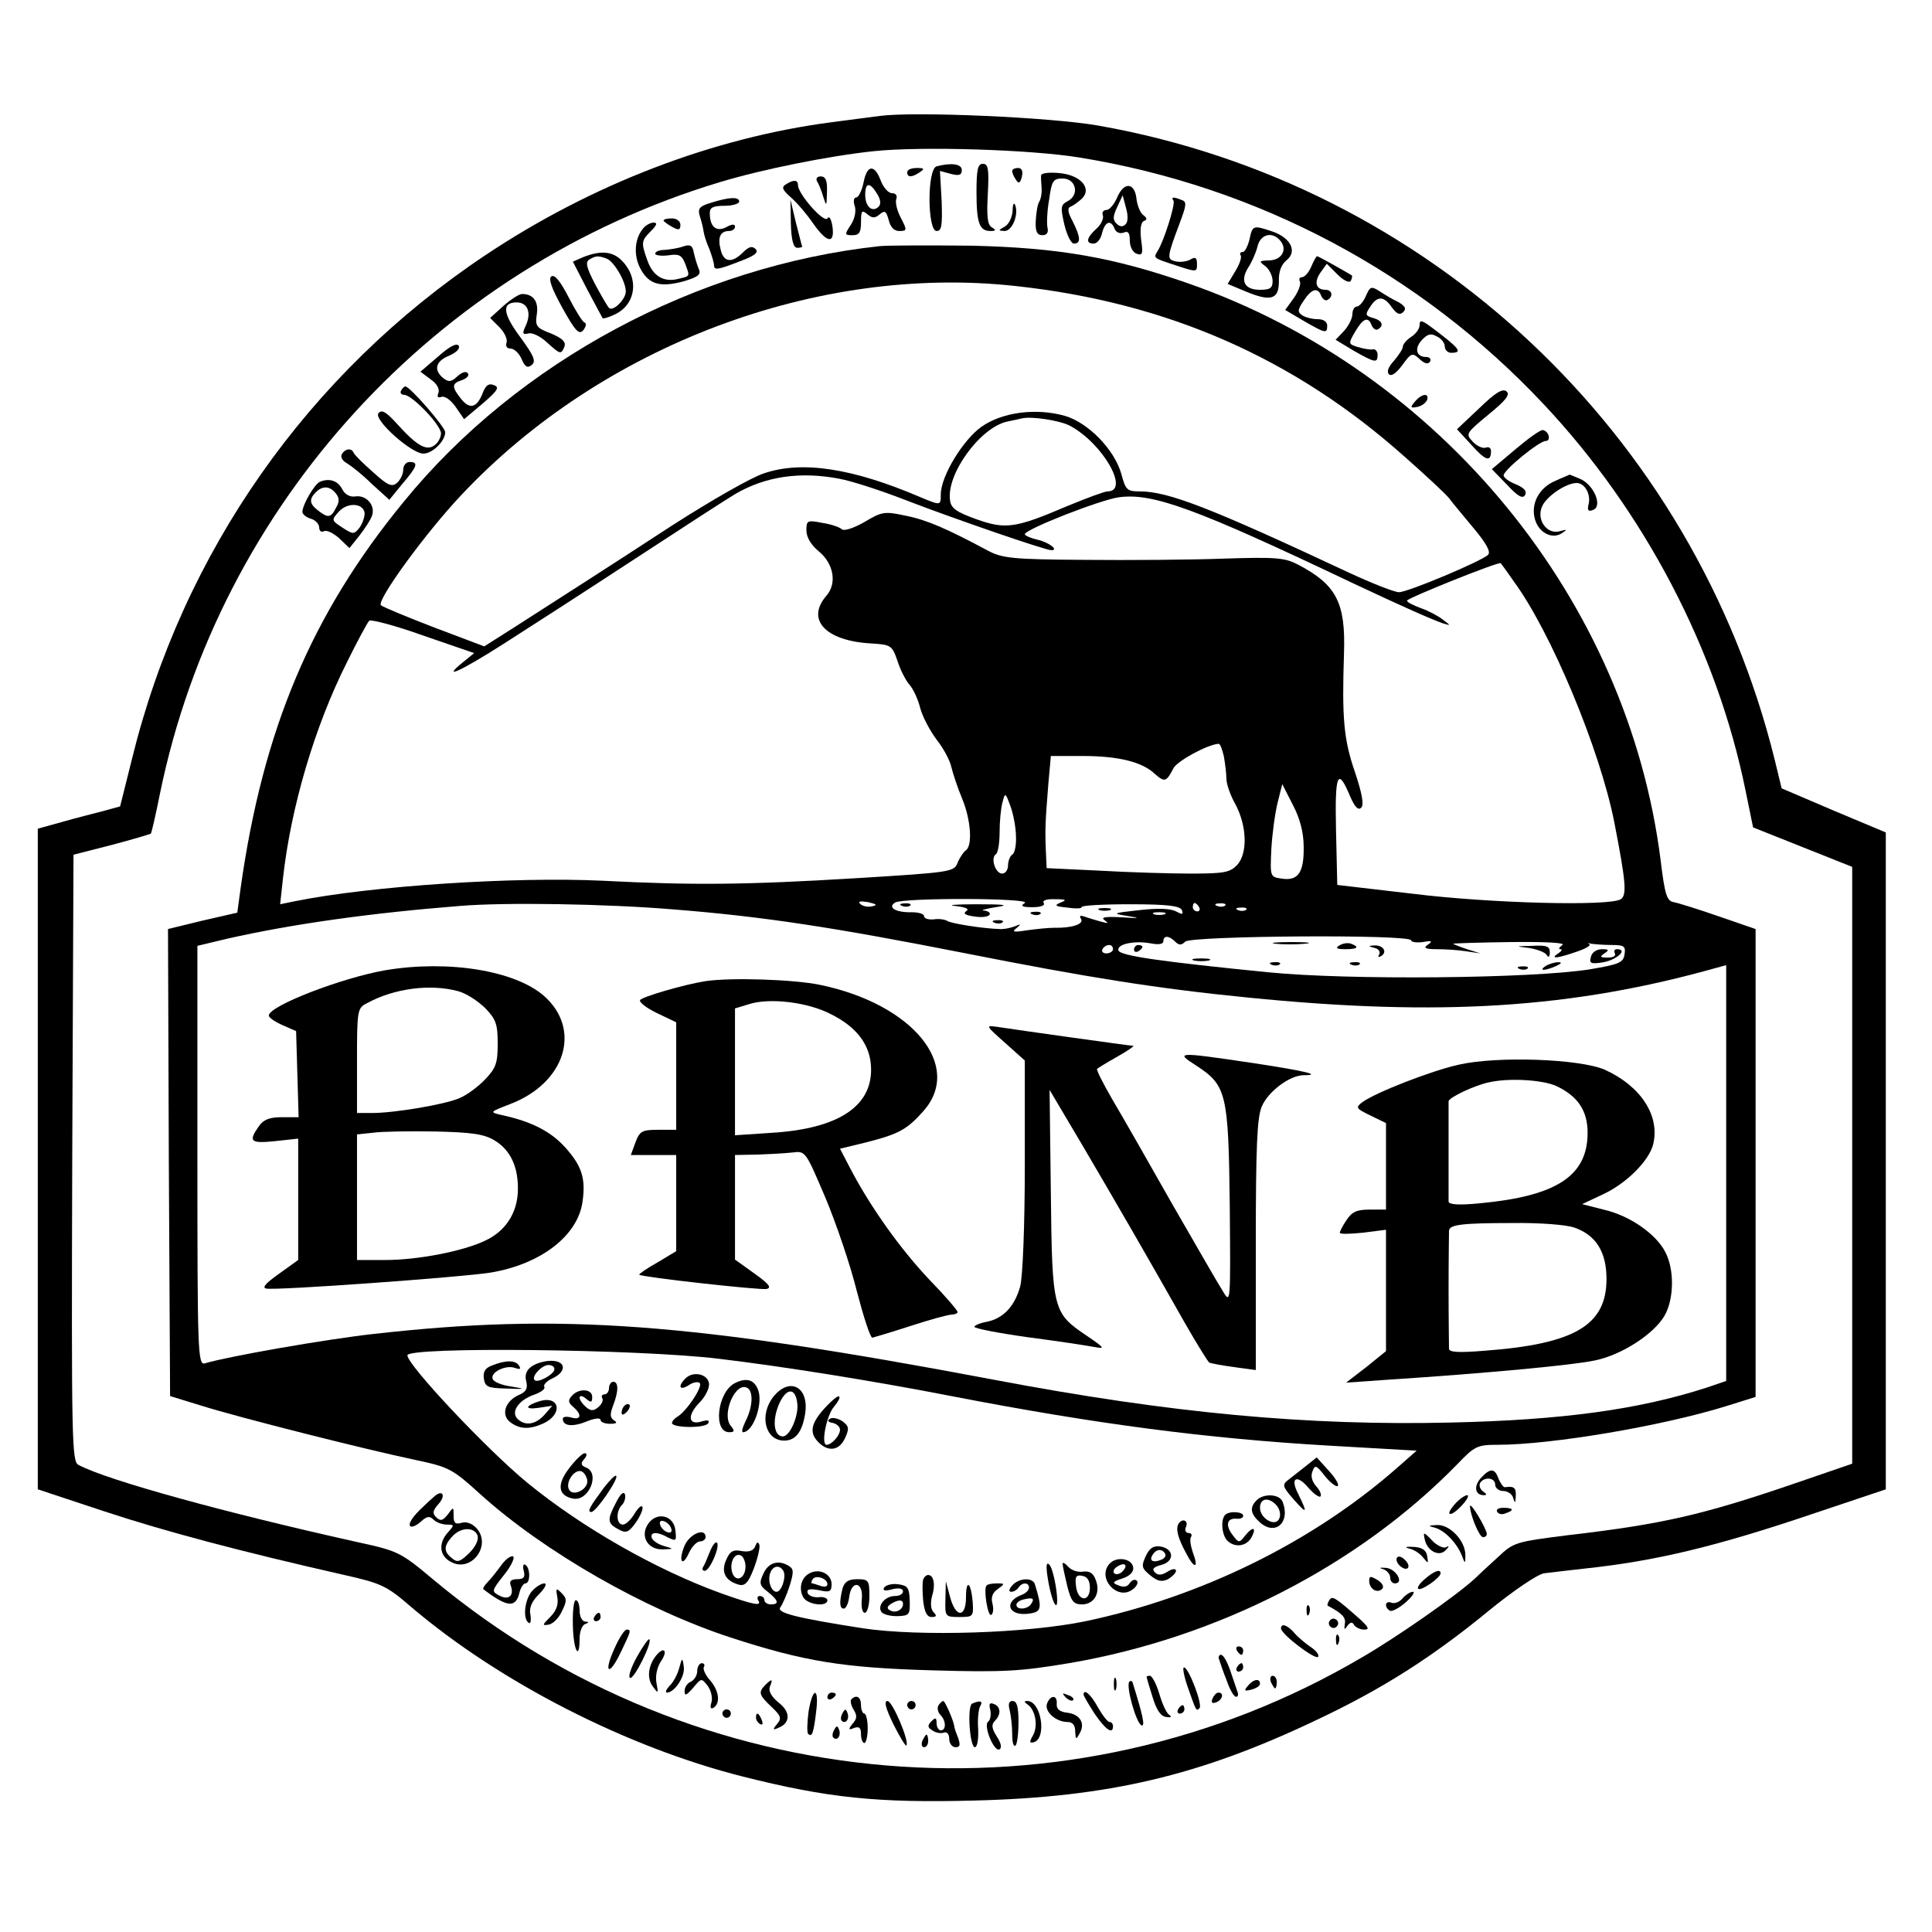 <?xml version="1.0" standalone="no"?>
<!DOCTYPE svg PUBLIC "-//W3C//DTD SVG 20010904//EN"
 "http://www.w3.org/TR/2001/REC-SVG-20010904/DTD/svg10.dtd">
<svg version="1.0" xmlns="http://www.w3.org/2000/svg"
 width="460pt" height="460pt" viewBox="0 0 460 460"
 preserveAspectRatio="xMidYMid meet">
<g transform="translate(0,460) scale(0.1,-0.1)"
fill="#000000" stroke="none">
<path d="M2095 4324 c-16 -2 -68 -9 -115 -15 -283 -37 -572 -148 -825 -317
-421 -281 -720 -706 -841 -1200 l-28 -112 -40 -11 c-23 -6 -67 -17 -98 -26
l-58 -16 0 -786 0 -787 157 -52 c145 -48 326 -96 573 -152 89 -20 101 -26 160
-77 211 -179 512 -333 789 -403 203 -51 320 -63 551 -57 319 8 536 59 815 192
157 74 276 150 411 261 59 48 114 85 130 88 16 2 58 7 94 11 171 18 314 52
553 133 l167 56 0 782 0 782 -124 52 -124 53 -16 66 c-192 780 -824 1373
-1611 1512 -114 20 -437 34 -520 23z m475 -99 c425 -69 811 -274 1105 -587
240 -255 413 -585 481 -920 l18 -88 118 -47 118 -47 0 -710 0 -711 -137 -47
c-219 -75 -315 -97 -538 -123 -127 -16 -131 -17 -169 -53 -22 -20 -47 -43 -55
-51 -42 -39 -185 -139 -268 -187 -698 -411 -1585 -337 -2210 184 -80 67 -84
69 -185 91 -310 69 -591 146 -661 183 -16 8 -17 51 -15 731 l3 722 90 23 c50
13 92 26 94 27 2 2 12 46 22 96 141 688 656 1251 1332 1455 102 31 262 63 367
74 114 12 373 4 490 -15z"/>
<path d="M2230 4204 c-23 -7 -22 -154 0 -154 12 0 14 13 12 71 l-4 72 26 -7
c19 -5 26 -3 26 9 0 15 -25 18 -60 9z"/>
<path d="M2325 4142 c0 -73 7 -92 33 -92 14 0 14 2 3 9 -10 6 -12 27 -9 80 3
59 1 71 -12 71 -12 0 -15 -14 -15 -68z"/>
<path d="M2056 4165 c-4 -19 -12 -35 -17 -35 -6 0 -8 -9 -4 -20 4 -13 0 -31
-9 -45 -16 -24 -15 -25 4 -25 16 0 20 7 20 31 0 27 2 30 15 19 12 -10 18 -10
30 0 12 10 15 7 21 -14 4 -17 13 -26 25 -26 19 0 19 2 4 31 -9 17 -14 37 -11
45 3 8 -1 14 -10 14 -9 0 -21 14 -27 30 -15 40 -33 38 -41 -5z m32 -26 c9 -14
10 -25 4 -31 -15 -15 -32 0 -32 28 0 30 11 31 28 3z"/>
<path d="M2160 4190 c0 -13 11 -13 30 0 12 8 11 10 -7 10 -13 0 -23 -4 -23
-10z"/>
<path d="M2410 4193 c0 -5 4 -14 9 -21 6 -10 10 -9 14 7 3 14 0 21 -9 21 -8 0
-14 -3 -14 -7z"/>
<path d="M2479 4183 c-1 -4 0 -18 1 -30 1 -13 -2 -28 -6 -34 -4 -7 -7 -27 -8
-46 -1 -24 3 -33 16 -33 10 0 15 6 12 18 -2 9 -1 40 4 67 6 45 10 50 32 50 32
0 41 -39 12 -54 -17 -9 -17 -15 -8 -55 6 -25 16 -46 23 -46 17 0 16 15 -3 53
-12 22 -13 32 -5 35 6 2 18 11 27 19 25 25 -4 57 -55 61 -22 2 -41 0 -42 -5z"/>
<path d="M1945 4169 c4 -6 11 -23 15 -37 8 -25 8 -24 9 11 1 27 -3 37 -15 37
-8 0 -12 -5 -9 -11z"/>
<path d="M1871 4161 c-11 -7 -8 -13 12 -31 15 -13 38 -40 53 -62 33 -47 52
-50 46 -7 -3 18 -8 26 -12 19 -8 -12 -70 58 -70 79 0 13 -10 14 -29 2z"/>
<path d="M2660 4130 c-7 -16 -18 -30 -26 -30 -7 0 -11 -6 -8 -13 2 -7 -4 -22
-16 -32 -23 -21 -26 -35 -6 -35 8 0 17 11 20 25 7 28 21 33 30 10 3 -8 12 -12
21 -9 11 5 15 0 15 -19 0 -14 7 -28 16 -31 14 -5 16 -1 11 33 -3 25 -1 42 7
45 8 3 7 7 -2 14 -7 5 -14 22 -16 38 -4 40 -30 42 -46 4z m20 -64 c-7 -7 -14
-6 -22 2 -9 9 -8 18 2 39 l13 28 8 -30 c5 -18 5 -33 -1 -39z"/>
<path d="M1692 4117 c-27 -8 -31 -14 -26 -31 4 -12 8 -28 9 -36 1 -8 7 -28 14
-43 6 -16 11 -33 11 -38 0 -13 8 -12 62 9 35 13 45 21 37 29 -8 8 -16 6 -30
-8 -26 -26 -46 -24 -53 6 -8 30 -1 45 20 45 8 0 14 5 14 10 0 7 -7 7 -21 -1
-24 -12 -39 1 -39 34 0 13 8 17 35 17 19 0 35 5 35 10 0 12 -24 11 -68 -3z"/>
<path d="M2794 4122 c5 -8 -23 -97 -38 -120 -10 -17 -11 -16 47 -35 46 -15 47
-15 47 4 0 16 -4 18 -16 11 -9 -5 -25 -7 -36 -4 -20 5 -20 9 12 94 15 40 16
48 3 52 -20 8 -25 7 -19 -2z"/>
<path d="M1883 4068 c1 -39 6 -58 15 -58 6 0 12 1 12 3 -1 1 -7 27 -15 57
l-13 55 1 -57z"/>
<path d="M2411 4098 c-1 -15 -9 -32 -18 -37 -17 -10 -17 -10 -1 -11 18 0 34
39 25 62 -3 7 -6 1 -6 -14z"/>
<path d="M1580 4075 c0 -2 9 -9 20 -15 16 -9 20 -8 20 5 0 8 -9 15 -20 15 -11
0 -20 -2 -20 -5z"/>
<path d="M1532 4057 c-21 -24 -24 -64 -8 -95 20 -39 47 -47 103 -32 34 10 43
16 37 29 -4 9 -9 26 -12 39 -3 18 -9 21 -26 15 -11 -4 -31 -7 -43 -8 -13 0
-23 -4 -23 -9 0 -4 14 -6 31 -4 25 4 32 1 40 -19 12 -32 13 -30 -16 -37 -35
-9 -61 7 -74 45 -15 42 -14 46 9 69 14 14 16 20 6 20 -7 0 -18 -6 -24 -13z"/>
<path d="M2975 4030 c-4 -16 -11 -30 -16 -30 -6 0 -8 -4 -5 -8 3 -5 -3 -22
-13 -38 l-18 -30 43 -18 c60 -25 79 -19 79 24 -1 23 6 41 19 51 25 21 9 53
-35 68 -45 15 -47 15 -54 -19z m74 -4 c17 -21 2 -46 -28 -46 -24 -1 -24 -2 -8
-14 9 -7 17 -23 17 -35 0 -17 -6 -21 -30 -21 -37 0 -48 21 -28 53 8 12 18 34
22 50 7 30 36 37 55 13z"/>
<path d="M2095 4014 c-436 -47 -862 -275 -1134 -609 -220 -268 -335 -543 -388
-919 l-8 -59 -83 -19 -82 -20 2 -556 3 -556 75 -23 c89 -28 390 -104 509 -129
80 -17 88 -21 155 -82 152 -137 391 -274 596 -341 175 -57 268 -72 480 -78
171 -5 211 -2 325 17 353 60 689 232 925 474 41 43 48 46 95 46 129 0 395 45
548 93 l67 21 0 557 0 557 -87 30 c-49 17 -97 32 -108 34 -16 3 -21 16 -31 99
-78 620 -523 1164 -1124 1374 -181 63 -310 85 -515 90 -99 1 -198 1 -220 -1z
m323 -95 c361 -39 664 -172 927 -407 50 -44 97 -88 105 -98 8 -11 35 -43 59
-72 30 -36 41 -56 34 -63 -15 -15 -191 -89 -212 -89 -11 0 -64 21 -118 46
-329 154 -431 194 -499 194 -30 0 -34 3 -44 41 -16 58 -79 123 -135 139 -68
19 -148 9 -198 -26 -44 -31 -97 -118 -97 -161 0 -27 0 -27 -48 -7 -161 69
-282 88 -373 57 -31 -10 -128 -66 -217 -123 -167 -109 -249 -161 -375 -242
l-74 -47 -119 45 c-65 25 -123 49 -127 53 -11 11 106 172 192 263 334 355 847
549 1319 497z m130 -333 c78 -42 143 -156 89 -156 -7 0 -50 -16 -96 -35 -124
-53 -147 -56 -217 -31 -47 17 -60 26 -62 45 -9 62 71 172 135 187 16 3 32 7
37 8 23 5 90 -5 114 -18z m-549 -126 c28 -5 99 -28 158 -51 114 -44 332 -119
346 -119 19 0 -6 19 -33 25 -17 4 -30 10 -30 13 1 12 180 82 224 88 80 11 182
-26 556 -204 121 -57 187 -86 215 -96 20 -6 20 -6 0 9 -10 8 -34 21 -52 27
-18 7 -33 14 -33 18 1 6 220 94 223 89 2 -2 16 -21 31 -43 88 -119 206 -401
240 -576 27 -139 30 -171 15 -181 -27 -17 -309 -10 -495 13 l-180 21 -3 130
c-3 136 4 152 34 80 11 -25 19 -33 26 -26 7 7 2 34 -15 85 -27 78 -31 129 -26
283 4 120 -18 163 -110 211 -31 16 -52 18 -175 14 -77 -3 -227 -4 -333 -3
-172 1 -196 4 -230 22 -97 52 -145 73 -195 83 -51 11 -57 10 -99 -15 -26 -15
-49 -22 -54 -17 -5 5 -26 12 -46 15 -36 7 -38 6 -38 -18 0 -16 11 -35 31 -51
34 -29 42 -75 17 -104 -50 -57 -3 -108 106 -114 47 -3 50 -4 63 -42 7 -22 20
-47 29 -57 8 -9 20 -34 25 -55 6 -22 24 -55 39 -75 16 -20 32 -50 35 -65 4
-16 15 -50 26 -76 21 -51 25 -113 8 -123 -5 -4 -14 -17 -19 -29 -8 -22 -15
-23 -242 -37 -265 -16 -389 -17 -603 -6 -210 10 -551 -12 -734 -49 l-34 -7 7
64 c19 168 75 359 152 512 25 51 49 95 53 99 3 4 61 -11 128 -35 l122 -42 -27
-22 c-52 -42 -8 -23 97 44 58 37 196 126 306 198 110 72 221 144 246 159 72
42 155 54 248 36z m915 -661 c3 -17 6 -41 6 -53 0 -12 9 -39 21 -60 28 -52 30
-117 5 -145 -17 -18 -30 -21 -110 -21 -50 0 -148 3 -218 7 l-126 6 -2 44 c-2
51 -1 67 6 156 l6 67 75 0 c86 0 143 -14 173 -43 23 -20 27 -19 44 14 9 17 80
56 107 58 4 1 9 -13 13 -30z m190 -215 c1 -61 -13 -82 -52 -76 -28 4 -28 4
-25 70 2 37 9 87 15 111 l11 44 25 -49 c17 -32 26 -66 26 -100z m-685 24 c1
-20 -3 -40 -9 -43 -5 -3 -10 -15 -10 -26 0 -10 -6 -19 -14 -19 -16 0 -28 37
-15 46 5 3 9 26 9 52 0 26 3 58 7 72 6 24 7 23 19 -10 7 -19 13 -52 13 -72z
m-343 -166 c-10 -2 -22 0 -28 6 -6 6 0 7 19 4 21 -5 23 -7 9 -10z m364 8 c-11
-7 -7 -10 18 -10 20 0 31 4 27 10 -4 6 7 10 27 9 27 0 29 -2 13 -8 -16 -7 -13
-9 17 -12 20 -3 35 -2 33 1 -2 4 49 7 115 7 91 0 120 -4 124 -14 4 -11 1 -11
-14 -3 -13 7 -44 8 -87 3 -65 -7 -66 -8 -28 -14 32 -5 29 -6 -15 -3 -39 2 -50
0 -40 -7 11 -8 9 -8 -10 -3 -14 4 -31 9 -39 12 -9 3 -12 1 -7 -6 7 -12 -21
-22 -64 -21 -14 0 -43 -3 -65 -6 -31 -5 -37 -4 -25 5 12 10 12 11 -5 4 -11 -4
-27 -7 -35 -6 -39 1 -114 13 -124 19 -6 4 -21 6 -33 4 -13 -1 -23 2 -23 8 0 5
-13 9 -29 9 -37 -1 -59 11 -40 23 19 12 328 11 309 -1z m-840 -15 c217 -17
385 -43 700 -105 288 -57 457 -84 670 -105 458 -46 774 -26 1118 71 l22 6 0
-495 0 -495 -47 -16 c-161 -52 -342 -77 -608 -83 -341 -8 -667 22 -1089 102
-725 137 -1031 159 -1476 109 -117 -13 -349 -54 -402 -70 -17 -5 -18 23 -18
495 l0 499 71 17 c155 35 340 61 554 78 107 9 348 5 505 -8z m1255 5 c3 -5 1
-10 -4 -10 -6 0 -11 5 -11 10 0 6 2 10 4 10 3 0 8 -4 11 -10z m62 4 c-3 -3
-12 -4 -19 -1 -8 3 -5 6 6 6 11 1 17 -2 13 -5z m50 -10 c-3 -3 -12 -4 -19 -1
-8 3 -5 6 6 6 11 1 17 -2 13 -5z m-194 -11 c-7 -2 -19 -2 -25 0 -7 3 -2 5 12
5 14 0 19 -2 13 -5z m25 -65 c9 -9 15 -9 24 0 14 14 538 18 538 3 0 -4 12 -6
28 -4 21 4 24 2 12 -6 -12 -8 -7 -11 21 -11 20 0 52 -2 70 -5 l34 -5 -32 10
c-18 6 -33 12 -33 13 0 1 62 3 137 4 87 1 132 -2 123 -7 -8 -6 -10 -10 -5 -10
6 0 3 -5 -5 -10 -21 -14 -2 -12 44 4 21 7 35 15 30 18 -5 3 -3 3 4 1 8 -1 29
-3 49 -3 30 0 34 -3 31 -22 -3 -20 -12 -24 -83 -36 -138 -22 -575 -26 -765 -7
-251 25 -353 39 -357 52 -5 15 38 24 76 17 20 -4 31 -2 31 5 0 14 13 14 28 -1z
m-148 -18 c0 -5 -7 -10 -16 -10 -8 0 -12 5 -9 10 3 6 10 10 16 10 5 0 9 -4 9
-10z m-940 -975 c151 -18 371 -53 560 -90 342 -66 603 -100 894 -117 l209 -12
-49 -43 c-200 -175 -464 -305 -739 -363 -140 -29 -395 -37 -530 -17 -160 25
-207 37 -197 50 5 7 15 29 22 51 10 32 10 40 -1 47 -25 16 -49 9 -61 -17 -11
-23 -10 -29 10 -44 26 -21 28 -30 7 -30 -8 0 -15 5 -15 10 0 6 -5 10 -11 10
-5 0 -7 -4 -4 -10 10 -15 -8 -12 -87 16 -155 56 -331 156 -463 264 -97 80
-285 280 -285 303 0 21 548 15 740 -8z m155 -505 c8 -13 -4 -50 -16 -50 -13 0
-22 27 -15 45 6 17 22 20 31 5z"/>
<path d="M2148 2443 c7 -3 16 -2 19 1 4 3 -2 6 -13 5 -11 0 -14 -3 -6 -6z"/>
<path d="M2274 2443 c25 -3 35 -7 27 -12 -9 -6 -3 -10 18 -13 18 -3 34 -1 37
4 3 4 -3 9 -13 10 -10 0 2 4 27 8 35 5 25 7 -45 7 -49 0 -72 -2 -51 -4z"/>
<path d="M2618 2433 c6 -2 18 -2 25 0 6 3 1 5 -13 5 -14 0 -19 -2 -12 -5z"/>
<path d="M2458 2423 c7 -3 16 -2 19 1 4 3 -2 6 -13 5 -11 0 -14 -3 -6 -6z"/>
<path d="M2368 2403 c7 -3 16 -2 19 1 4 3 -2 6 -13 5 -11 0 -14 -3 -6 -6z"/>
<path d="M918 2290 c-104 -18 -278 -85 -278 -108 0 -5 15 -15 33 -23 l32 -14
3 -102 3 -103 -40 0 c-30 0 -44 -6 -55 -22 -25 -36 -20 -41 39 -35 l55 6 0
-145 0 -144 -46 -33 c-31 -22 -41 -33 -30 -35 23 -5 465 27 534 38 120 20 208
88 219 169 8 56 -2 86 -43 131 -33 36 -79 60 -149 75 -30 7 -30 7 19 26 132
50 172 178 81 258 -69 60 -227 86 -377 61z m173 -50 c19 -5 48 -24 65 -41 25
-26 29 -38 29 -84 0 -46 -4 -58 -30 -85 -16 -17 -44 -38 -62 -45 -35 -15 -154
-35 -207 -35 l-36 0 0 125 c0 119 1 125 23 136 65 36 152 47 218 29z m86 -355
c39 -23 58 -65 56 -122 -2 -52 -30 -95 -78 -117 -52 -25 -160 -46 -237 -46
l-68 0 0 149 0 150 38 4 c20 3 87 4 147 3 88 -2 117 -6 142 -21z"/>
<path d="M1680 2264 c-51 -8 -150 -37 -156 -45 -3 -5 15 -19 40 -31 l46 -22 0
-128 0 -128 -43 0 c-38 0 -44 -3 -54 -30 l-11 -30 54 0 54 0 0 -115 0 -114
-45 -27 c-25 -14 -45 -28 -43 -29 7 -6 287 -37 303 -34 13 3 6 12 -29 37 l-46
33 0 125 0 124 53 1 c28 1 66 3 84 5 31 4 31 3 78 -107 26 -62 60 -162 75
-223 16 -61 32 -111 37 -111 4 1 45 13 91 28 46 15 90 27 98 27 7 0 14 3 14 6
0 4 -30 39 -68 78 -68 72 -138 170 -186 261 l-26 50 62 15 c78 20 97 30 137
75 94 107 -25 254 -246 300 -62 13 -211 18 -273 9z m299 -79 c62 -31 94 -74
95 -129 2 -90 -78 -143 -234 -153 l-90 -6 0 151 0 151 33 10 c49 16 141 5 196
-24z"/>
<path d="M2393 2117 l47 -42 0 -250 c0 -145 -5 -266 -11 -288 -13 -47 -40 -76
-79 -84 -17 -3 -30 -9 -30 -12 0 -4 57 -15 128 -25 70 -9 141 -20 157 -23 27
-5 26 -3 -18 27 -80 54 -82 60 -85 340 l-3 245 80 -135 c84 -143 155 -266 241
-418 29 -51 56 -94 59 -96 3 -2 30 -7 59 -11 l52 -7 0 296 c0 236 3 304 14
331 15 36 67 75 100 75 47 0 -1 11 -128 30 -175 26 -178 25 -128 -7 72 -47 77
-65 80 -333 2 -233 2 -235 -16 -205 -11 17 -65 111 -122 210 -56 99 -120 211
-142 248 -22 38 -38 70 -36 72 2 2 23 15 48 29 25 14 42 26 38 26 -7 0 -271
37 -323 45 -29 4 -29 4 18 -38z"/>
<path d="M3473 2065 c-67 -15 -197 -66 -229 -89 -17 -13 -16 -15 19 -32 l37
-18 0 -103 0 -103 -39 0 c-30 0 -42 -5 -55 -25 -9 -13 -16 -27 -16 -30 0 -4
25 -3 55 0 l55 7 0 -145 0 -144 -47 -38 -48 -37 100 7 c231 15 444 35 493 46
63 13 139 62 165 106 23 40 24 110 2 152 -22 43 -85 87 -147 101 l-51 13 51
24 c55 26 108 79 118 118 17 68 -29 139 -115 178 -60 26 -256 33 -348 12z
m233 -51 c51 -24 74 -59 74 -111 0 -103 -74 -151 -257 -168 -50 -5 -73 -3 -74
4 0 6 0 61 0 121 0 61 0 114 0 118 1 9 62 38 96 45 48 11 129 6 161 -9z m43
-337 c51 -18 76 -58 76 -122 0 -110 -75 -155 -290 -171 -61 -5 -85 -4 -85 5 0
6 -1 70 -1 141 0 72 1 134 1 139 0 15 28 19 150 19 65 1 130 -4 149 -11z"/>
<path d="M3037 2353 c18 -2 50 -2 70 0 21 2 7 4 -32 4 -38 0 -55 -2 -38 -4z"/>
<path d="M3189 2349 c-10 -6 -7 -9 14 -9 29 0 35 5 14 13 -8 3 -20 1 -28 -4z"/>
<path d="M2700 2339 c0 -5 5 -7 10 -4 6 3 10 8 10 11 0 2 -4 4 -10 4 -5 0 -10
-5 -10 -11z"/>
<path d="M3273 2343 c9 -2 14 -9 11 -15 -4 -7 -2 -8 5 -4 15 10 4 26 -17 25
-15 -1 -15 -2 1 -6z"/>
<path d="M3640 2343 c19 -3 38 -10 42 -16 5 -8 8 -6 8 6 0 14 -8 17 -42 15
-41 -1 -41 -1 -8 -5z"/>
<path d="M3788 2322 c-5 -16 0 -18 30 -13 32 6 59 31 32 31 -6 0 -8 -4 -5 -10
3 -6 -4 -10 -17 -10 -18 0 -20 2 -8 10 12 8 11 10 -6 10 -13 0 -24 -8 -26 -18z"/>
<path d="M2843 2313 c9 -2 25 -2 35 0 9 3 1 5 -18 5 -19 0 -27 -2 -17 -5z"/>
<path d="M3028 2303 c7 -3 16 -2 19 1 4 3 -2 6 -13 5 -11 0 -14 -3 -6 -6z"/>
<path d="M3218 2303 c7 -3 16 -2 19 1 4 3 -2 6 -13 5 -11 0 -14 -3 -6 -6z"/>
<path d="M3680 2300 c-18 -12 -2 -12 25 0 13 6 15 9 5 9 -8 0 -22 -4 -30 -9z"/>
<path d="M3618 2293 c7 -3 16 -2 19 1 4 3 -2 6 -13 5 -11 0 -14 -3 -6 -6z"/>
<path d="M1172 1349 c-17 -6 -22 -15 -20 -31 3 -20 9 -23 53 -24 47 -2 48 -1
11 5 -22 3 -41 11 -43 18 -6 16 32 34 53 26 12 -4 15 -3 10 5 -8 14 -32 14
-64 1z"/>
<path d="M1265 1346 c-12 -9 -16 -20 -12 -35 4 -17 0 -25 -19 -33 -32 -15 -42
-48 -18 -65 22 -16 45 -17 78 -2 47 22 39 67 -9 53 -35 -11 -37 -21 -3 -16
l33 5 -19 -22 c-21 -23 -46 -27 -64 -9 -16 16 2 44 39 57 17 6 28 14 25 19 -3
5 6 14 19 20 35 16 33 42 -3 42 -16 0 -36 -6 -47 -14z m55 -6 c0 -12 -40 -34
-47 -26 -9 8 17 36 33 36 8 0 14 -4 14 -10z"/>
<path d="M1632 1318 c-19 -19 -14 -30 8 -16 10 7 22 9 26 5 8 -8 -31 -67 -53
-80 -7 -4 -13 -11 -13 -15 0 -12 78 -13 86 -1 4 7 0 9 -14 5 -33 -11 -37 13
-7 44 15 15 25 36 23 47 -4 22 -38 29 -56 11z"/>
<path d="M1750 1307 c-42 -21 -53 -117 -14 -117 13 0 14 3 4 15 -23 28 12 108
40 90 14 -9 12 -45 -4 -77 -8 -16 -11 -28 -7 -28 24 0 47 65 37 98 -9 27 -28
33 -56 19z"/>
<path d="M1450 1295 c0 -8 -5 -15 -11 -15 -5 0 -8 -4 -5 -9 3 -5 -1 -14 -9
-21 -12 -10 -18 -10 -30 0 -8 7 -15 17 -15 22 0 6 7 5 15 -2 12 -10 15 -10 15
4 0 20 -33 21 -49 2 -9 -10 -8 -16 4 -26 21 -18 19 -32 -5 -25 -11 3 -20 2
-20 -3 0 -18 24 -20 58 -6 17 7 32 9 32 3 0 -5 10 -9 23 -9 15 0 18 3 9 8 -10
7 -10 15 -2 36 13 34 13 56 0 56 -5 0 -10 -7 -10 -15z"/>
<path d="M1841 1274 c-34 -44 -19 -104 26 -104 27 0 43 20 50 64 10 64 -37 89
-76 40z m57 -13 c5 -30 -17 -81 -34 -81 -21 0 -26 36 -10 75 17 40 39 43 44 6z"/>
<path d="M1968 1252 c-36 -38 -42 -61 -22 -83 24 -27 52 -24 66 7 10 22 10 28
-6 40 -11 7 -24 10 -30 6 -7 -4 -5 -8 7 -10 9 -2 17 -9 17 -16 0 -14 -20 -36
-32 -36 -14 0 0 71 18 91 9 11 15 21 12 24 -2 3 -16 -8 -30 -23z"/>
<path d="M1487 1253 c-4 -3 -7 -11 -7 -17 0 -6 5 -5 12 2 6 6 9 14 7 17 -3 3
-9 2 -12 -2z"/>
<path d="M1355 1104 c-30 -39 -26 -65 9 -72 38 -8 66 61 31 74 -12 5 -13 10
-4 20 7 8 7 14 1 14 -5 0 -22 -16 -37 -36z m43 -27 c5 -23 -36 -43 -44 -22 -7
18 14 47 30 42 6 -2 12 -11 14 -20z"/>
<path d="M3110 1110 c-14 -11 -33 -26 -42 -33 -16 -12 -15 -16 13 -48 31 -35
33 -33 10 14 -20 38 -4 48 24 15 13 -15 26 -24 29 -21 3 4 -1 14 -10 24 -10
11 -14 25 -9 36 6 16 9 15 30 -12 13 -16 27 -26 30 -23 4 3 -6 20 -22 37 l-28
31 -25 -20z"/>
<path d="M1438 1058 c-34 -46 -41 -58 -30 -58 11 0 66 80 59 86 -2 3 -15 -10
-29 -28z"/>
<path d="M1467 1023 c-22 -42 -21 -50 5 -64 18 -10 24 -8 39 12 10 13 19 31
19 39 -1 8 -8 3 -18 -12 -9 -16 -22 -28 -29 -28 -16 0 -17 32 -2 47 6 6 9 17
7 25 -3 8 -11 1 -21 -19z"/>
<path d="M2992 1028 c-17 -17 -15 -32 7 -52 37 -34 74 -1 55 48 -7 19 -45 21
-62 4z m48 -13 c7 -8 10 -22 6 -30 -8 -22 -46 -1 -46 25 0 24 22 26 40 5z"/>
<path d="M2917 993 c-11 -11 -8 -48 5 -61 18 -18 46 -14 58 8 13 25 2 26 -16
3 -13 -17 -15 -17 -29 2 -18 23 -14 41 9 39 9 -1 16 2 16 7 0 10 -34 12 -43 2z"/>
<path d="M1542 970 c-18 -29 1 -60 36 -59 27 1 27 1 3 8 -14 4 -26 12 -29 19
-5 15 13 16 39 1 19 -9 20 -8 17 18 -4 36 -46 45 -66 13z m56 -9 c3 -8 -1 -12
-9 -9 -7 2 -15 10 -17 17 -3 8 1 12 9 9 7 -2 15 -10 17 -17z"/>
<path d="M2806 972 c-7 -12 -2 -33 18 -70 20 -39 31 -37 16 2 -5 15 -8 32 -4
37 3 5 0 9 -6 9 -7 0 -10 7 -6 15 6 15 -9 21 -18 7z"/>
<path d="M1630 920 c-16 -38 -5 -53 11 -16 7 14 18 26 26 26 7 0 13 5 13 10 0
24 -38 8 -50 -20z"/>
<path d="M1690 905 c-6 -15 -13 -32 -16 -36 -3 -5 -1 -9 4 -9 12 0 37 58 29
67 -4 3 -11 -7 -17 -22z"/>
<path d="M1798 918 c-4 -10 -15 -14 -32 -11 -20 4 -28 0 -37 -21 -13 -29 -2
-50 30 -59 15 -4 23 5 36 39 9 24 15 49 13 56 -3 8 -6 7 -10 -4z m-23 -48 c0
-27 -22 -39 -31 -16 -8 22 3 49 19 43 6 -2 12 -14 12 -27z"/>
<path d="M2728 895 c-11 -24 -10 -29 11 -46 17 -14 27 -16 42 -9 10 6 19 15
19 20 0 6 -9 5 -20 -2 -14 -9 -23 -9 -30 -2 -8 8 -4 13 15 18 32 8 31 39 -3
44 -16 2 -25 -4 -34 -23z m46 6 c3 -5 -1 -12 -10 -15 -20 -8 -29 -1 -19 13 8
13 22 14 29 2z"/>
<path d="M2641 876 c-29 -34 19 -87 55 -61 10 7 15 17 11 21 -4 5 -12 2 -17
-5 -5 -9 -15 -11 -26 -6 -17 6 -16 9 9 17 18 6 27 16 25 27 -4 21 -41 26 -57
7z m31 -18 c-6 -6 -15 -8 -19 -4 -4 4 -1 11 7 16 19 12 27 3 12 -12z"/>
<path d="M2495 840 c11 -65 28 -87 20 -25 -4 28 -11 55 -17 60 -7 7 -8 -4 -3
-35z"/>
<path d="M2530 877 c0 -5 5 -28 11 -53 9 -36 15 -44 35 -44 29 0 45 27 33 58
-6 17 -15 22 -31 20 -13 -2 -28 4 -35 12 -7 8 -13 11 -13 7z m65 -57 c0 -36
-29 -33 -33 3 -3 23 0 28 15 25 12 -2 18 -12 18 -28z"/>
<path d="M1924 852 c-17 -11 -22 -35 -12 -54 9 -19 58 -25 58 -8 0 5 -10 9
-21 7 -12 -1 -24 4 -26 10 -3 9 4 11 26 7 26 -6 31 -4 31 14 0 26 -32 40 -56
24z m46 -24 c0 -6 -7 -7 -16 -4 -9 3 -18 6 -20 6 -3 0 -3 4 1 10 7 11 35 2 35
-12z"/>
<path d="M2198 839 c-2 -5 -2 -28 0 -50 3 -27 9 -39 20 -39 12 0 13 3 5 11 -7
7 -8 22 -4 38 9 28 4 51 -9 51 -5 0 -10 -5 -12 -11z"/>
<path d="M2006 818 c-8 -33 -7 -48 3 -48 5 0 11 12 13 28 5 41 34 36 30 -5 -2
-19 1 -33 7 -33 6 0 11 18 11 40 0 37 -2 40 -29 40 -21 0 -30 -6 -35 -22z"/>
<path d="M2410 825 c-8 -9 -9 -15 -2 -15 6 0 14 5 17 10 8 13 25 13 25 0 0 -6
-8 -14 -17 -17 -45 -17 -32 -52 17 -45 30 4 32 12 14 70 -5 17 -39 15 -54 -3z
m45 -44 c-8 -13 -35 -15 -35 -2 0 5 8 11 18 13 21 5 26 2 17 -11z"/>
<path d="M2105 820 c-4 -7 2 -9 19 -4 16 4 26 2 26 -5 0 -6 -8 -11 -19 -11
-23 0 -42 -22 -33 -37 4 -7 21 -11 38 -11 29 1 31 3 30 37 -1 31 -5 36 -28 39
-14 2 -29 -2 -33 -8z m45 -39 c0 -14 -18 -23 -31 -15 -8 4 -7 9 2 15 18 11 29
11 29 0z"/>
<path d="M2251 793 c-1 -42 -1 -43 33 -43 33 0 34 1 32 35 -4 48 -16 57 -16
12 0 -50 -25 -49 -38 1 l-10 37 -1 -42z"/>
<path d="M2349 825 c-8 -8 3 -75 11 -70 5 3 6 15 3 27 -4 14 0 26 12 34 18 13
18 14 -1 14 -12 0 -23 -2 -25 -5z"/>
<path d="M1389 3988 l-25 -11 34 -66 c19 -36 36 -67 37 -69 1 -1 14 2 28 9 51
23 60 86 17 129 -22 22 -50 24 -91 8z m56 -4 c17 -7 45 -54 45 -78 0 -19 -31
-49 -40 -39 -4 4 -19 30 -34 58 -19 37 -23 51 -13 57 15 9 21 10 42 2z"/>
<path d="M3122 3965 c-6 -14 -16 -25 -22 -25 -6 0 -8 -5 -5 -10 3 -6 -3 -23
-14 -39 l-21 -29 44 -26 c52 -30 56 -31 56 -11 0 9 -9 15 -22 15 -13 0 -29 4
-37 9 -12 8 -12 13 3 35 19 29 34 33 42 11 4 -8 10 -12 15 -9 14 8 11 24 -5
24 -23 0 -28 18 -12 41 l15 21 25 -25 c15 -15 28 -21 32 -16 3 6 4 11 3 13 -9
6 -80 46 -83 46 -2 0 -8 -11 -14 -25z"/>
<path d="M1313 3942 c-8 -5 0 -28 26 -75 31 -56 40 -65 50 -53 6 8 8 16 3 18
-5 1 -22 29 -38 60 -19 37 -33 55 -41 50z"/>
<path d="M3252 3895 c-6 -14 -16 -25 -22 -25 -5 0 -10 -8 -10 -18 0 -10 -9
-28 -20 -40 l-20 -21 43 -26 c51 -29 57 -30 57 -10 0 9 -6 15 -12 13 -7 -1
-23 2 -36 6 -22 7 -22 8 -5 37 19 32 31 36 39 14 4 -8 10 -12 15 -9 15 9 10
21 -12 27 -18 5 -19 8 -7 26 17 27 33 27 52 -1 12 -16 19 -19 27 -11 8 8 5 14
-12 24 -13 6 -33 18 -45 26 -19 12 -22 11 -32 -12z"/>
<path d="M1199 3872 l-32 -29 22 -22 c12 -12 20 -29 17 -37 -3 -8 1 -14 10
-14 8 0 20 -11 26 -25 8 -19 14 -22 24 -14 11 9 5 22 -27 66 -42 56 -45 83 -9
83 26 0 36 -24 22 -55 -9 -19 -8 -22 6 -19 9 3 29 -7 44 -21 32 -29 34 -30 42
-10 4 11 -6 20 -32 31 -35 13 -38 18 -34 45 5 31 -8 49 -35 49 -7 0 -27 -13
-44 -28z"/>
<path d="M3380 3826 c0 -9 -9 -21 -20 -28 -11 -7 -20 -18 -20 -24 0 -5 -10
-20 -21 -33 -13 -14 -18 -26 -12 -32 6 -6 18 3 32 22 21 29 24 30 41 14 12
-11 20 -13 25 -6 3 6 -1 11 -9 11 -24 0 -29 20 -11 40 14 15 22 17 36 9 11 -5
19 -16 19 -24 0 -8 7 -15 15 -15 29 0 21 10 -47 61 -23 17 -28 18 -28 5z"/>
<path d="M1043 3751 l-42 -36 24 -18 c15 -10 22 -23 19 -32 -4 -10 -2 -13 7
-10 8 3 23 -8 34 -24 l20 -29 44 37 c36 31 41 39 27 44 -12 5 -19 0 -26 -17
-14 -37 -31 -42 -52 -16 -23 29 -23 37 2 45 11 4 18 11 14 16 -4 6 -14 3 -25
-7 -15 -14 -21 -14 -34 -4 -23 19 -18 40 14 53 18 8 27 17 23 24 -5 7 -22 -2
-49 -26z"/>
<path d="M955 3670 c-3 -5 0 -10 7 -10 19 0 88 -72 88 -92 0 -8 -6 -21 -14
-27 -19 -16 -42 -4 -89 48 -27 30 -38 37 -46 27 -12 -15 78 -96 107 -96 22 0
52 30 52 51 0 12 -84 109 -95 109 -2 0 -7 -4 -10 -10z"/>
<path d="M3522 3628 l-53 -50 35 -38 c33 -37 46 -41 46 -14 0 8 -6 11 -13 8
-7 -2 -21 4 -31 15 -17 18 -15 20 38 64 42 34 52 48 43 55 -9 8 -27 -3 -65
-40z"/>
<path d="M3369 3644 c-12 -14 -11 -16 5 -13 11 2 21 10 24 17 5 17 -13 15 -29
-4z"/>
<path d="M3609 3531 l-57 -48 36 -37 c26 -28 37 -34 43 -25 5 9 -1 17 -22 26
-16 6 -29 16 -29 21 0 13 85 82 100 82 13 0 9 22 -6 26 -5 2 -34 -19 -65 -45z"/>
<path d="M814 3519 c-4 -7 1 -16 12 -22 10 -6 37 -27 59 -49 l42 -38 31 38
c36 42 39 52 17 52 -8 0 -15 -8 -15 -19 0 -10 -7 -24 -15 -31 -12 -10 -22 -6
-57 26 -24 21 -44 41 -46 46 -5 12 -20 10 -28 -3z"/>
<path d="M3703 3455 c-38 -16 -58 -53 -49 -89 8 -33 40 -51 64 -36 15 10 14
10 -5 5 -30 -8 -56 28 -41 60 11 24 57 55 82 55 19 0 35 -27 28 -52 -3 -13 0
-17 11 -12 23 8 3 58 -29 73 -14 6 -26 11 -27 11 -1 -1 -17 -7 -34 -15z"/>
<path d="M762 3453 c-13 -5 -42 -55 -42 -72 0 -5 9 -13 20 -16 11 -3 20 -13
20 -21 0 -8 5 -12 11 -9 6 4 22 -4 36 -16 l25 -24 24 30 c13 17 27 38 30 48 8
24 -14 49 -40 45 -13 -2 -25 5 -31 17 -11 21 -31 27 -53 18z m37 -27 c9 -11
10 -20 1 -35 -12 -24 -19 -25 -42 -7 -21 16 -23 27 -6 44 16 16 33 15 47 -2z
m69 -46 c1 -9 -4 -24 -11 -35 -14 -18 -16 -18 -42 -1 -26 17 -26 18 -9 37 20
23 57 22 62 -1z"/>
<path d="M3526 1081 c-18 -20 -14 -41 7 -41 8 0 7 3 -2 9 -7 5 -10 14 -7 20
10 16 36 13 36 -4 0 -8 9 -15 19 -15 11 0 22 -8 24 -17 4 -14 5 -12 6 5 1 20
-4 24 -26 21 -4 0 -10 9 -15 20 -9 26 -20 26 -42 2z"/>
<path d="M1033 1036 c-7 -6 -18 -16 -25 -23 -25 -23 -37 -41 -31 -47 4 -3 15
2 25 11 14 13 21 14 30 5 7 -7 21 -12 32 -12 18 0 18 -1 3 -18 -24 -26 -21
-57 7 -71 48 -26 97 39 61 80 -11 12 -25 17 -37 13 -14 -4 -18 0 -18 17 0 22
0 22 -14 3 -12 -15 -17 -16 -27 -7 -10 10 -9 16 5 32 19 21 9 36 -11 17z m104
-92 c3 -10 -4 -26 -20 -42 -22 -21 -28 -23 -41 -12 -20 16 -20 29 1 52 20 22
52 23 60 2z"/>
<path d="M3465 1020 c-27 -30 -12 -34 15 -5 13 14 19 25 13 25 -5 0 -18 -9
-28 -20z"/>
<path d="M3500 1014 c0 -20 22 -74 31 -74 5 0 9 3 9 8 -1 13 -39 77 -40 66z"/>
<path d="M3565 1000 c3 -5 12 -7 20 -3 21 7 19 13 -6 13 -11 0 -18 -4 -14 -10z"/>
<path d="M3415 963 c24 -6 52 -35 65 -65 8 -22 9 -22 9 -2 1 34 -36 74 -67 73
-21 -1 -23 -2 -7 -6z"/>
<path d="M3392 936 c5 -28 34 -44 50 -27 9 9 9 12 1 7 -6 -3 -22 4 -33 16 -20
21 -22 21 -18 4z"/>
<path d="M3355 913 c11 -2 26 -12 33 -21 13 -16 13 -15 10 3 -2 14 -12 21 -33
22 -18 1 -22 -1 -10 -4z"/>
<path d="M1194 874 c-11 -15 -25 -33 -33 -41 -7 -7 -12 -15 -10 -17 55 -42 76
-45 85 -11 3 14 10 25 15 25 12 0 12 37 0 44 -5 4 -7 -3 -4 -14 4 -15 0 -20
-16 -20 -14 0 -19 -5 -15 -15 9 -24 -5 -36 -27 -24 -19 10 -19 11 11 49 17 21
26 41 22 44 -5 3 -18 -6 -28 -20z"/>
<path d="M3326 891 c-3 -5 1 -14 8 -20 18 -15 28 0 10 16 -7 7 -15 9 -18 4z"/>
<path d="M3293 864 c9 -3 17 -12 17 -20 0 -8 5 -14 11 -14 23 0 3 35 -21 37
-15 1 -18 0 -7 -3z"/>
<path d="M3392 840 c-12 -10 -19 -21 -15 -23 8 -5 53 27 53 37 0 11 -15 6 -38
-14z"/>
<path d="M3260 836 c0 -19 19 -31 31 -19 5 5 0 14 -11 21 -17 10 -20 10 -20
-2z"/>
<path d="M1267 812 c-18 -20 -23 -67 -8 -76 4 -3 6 5 4 19 -4 16 3 32 20 49
15 15 20 26 13 26 -7 0 -20 -8 -29 -18z"/>
<path d="M1327 797 c3 -17 -2 -32 -17 -47 -19 -19 -20 -21 -3 -18 10 2 24 16
31 32 12 24 12 30 -1 43 -13 13 -14 12 -10 -10z"/>
<path d="M3340 795 c-7 -9 -19 -14 -27 -11 -15 6 -18 -10 -4 -19 5 -3 22 6 38
20 15 13 23 25 17 25 -6 0 -17 -7 -24 -15z"/>
<path d="M3165 790 c-4 -6 -5 -12 -4 -13 34 -18 44 -28 41 -43 -2 -14 -1 -16
6 -5 7 9 12 10 16 2 4 -6 15 -11 24 -11 13 0 11 5 -8 23 -63 56 -68 58 -75 47z"/>
<path d="M1364 730 c1 -59 16 -87 16 -31 0 16 6 32 13 34 10 4 10 6 0 6 -7 1
-13 12 -13 26 0 14 -4 25 -9 25 -5 0 -8 -27 -7 -60z"/>
<path d="M3111 764 c0 -11 3 -14 6 -6 3 7 2 16 -1 19 -3 4 -6 -2 -5 -13z"/>
<path d="M1415 750 c-3 -5 -1 -10 4 -10 6 0 11 5 11 10 0 6 -2 10 -4 10 -3 0
-8 -4 -11 -10z"/>
<path d="M3166 741 c-4 -5 -2 -12 3 -15 5 -4 12 -2 15 3 4 5 2 12 -3 15 -5 4
-12 2 -15 -3z"/>
<path d="M3050 723 c0 -14 81 -75 88 -68 4 4 -4 15 -18 24 -13 9 -31 24 -39
34 -16 18 -31 23 -31 10z"/>
<path d="M1463 675 c-27 -59 -13 -68 15 -9 24 50 26 54 14 54 -5 0 -18 -20
-29 -45z"/>
<path d="M3181 694 c0 -11 3 -14 6 -6 3 7 2 16 -1 19 -3 4 -6 -2 -5 -13z"/>
<path d="M1517 656 c-14 -25 -22 -48 -17 -51 9 -5 54 85 46 92 -2 2 -15 -16
-29 -41z"/>
<path d="M2945 670 c3 -5 8 -10 11 -10 2 0 4 5 4 10 0 6 -5 10 -11 10 -5 0 -7
-4 -4 -10z"/>
<path d="M1562 658 c-19 -24 -22 -54 -8 -73 13 -18 14 -18 9 8 -3 16 1 37 11
52 17 25 7 36 -12 13z"/>
<path d="M2903 648 c2 -7 10 -30 18 -50 7 -21 17 -38 22 -38 5 0 6 6 3 13 -2
6 -10 29 -17 50 -7 20 -16 37 -22 37 -5 0 -7 -6 -4 -12z"/>
<path d="M1617 628 c-4 -15 -14 -34 -23 -42 -8 -9 -11 -16 -6 -16 18 0 44 39
40 62 -3 22 -4 22 -11 -4z"/>
<path d="M1660 621 c0 -10 -7 -21 -15 -25 -8 -3 -15 -13 -15 -22 0 -13 4 -11
20 7 20 24 20 24 35 5 8 -11 12 -28 9 -39 -4 -13 -2 -17 5 -13 17 11 13 41 -9
66 -11 12 -17 27 -14 31 3 5 0 9 -5 9 -6 0 -11 -9 -11 -19z"/>
<path d="M2945 630 c-3 -5 -1 -10 4 -10 6 0 11 5 11 10 0 6 -2 10 -4 10 -3 0
-8 -4 -11 -10z"/>
<path d="M2828 583 c20 -57 20 -58 28 -50 8 8 -26 97 -37 97 -4 0 0 -21 9 -47z"/>
<path d="M2652 590 c0 -14 2 -19 5 -12 2 6 2 18 0 25 -3 6 -5 1 -5 -13z"/>
<path d="M2730 608 c0 -2 6 -23 14 -48 9 -30 19 -46 32 -48 12 -2 15 0 8 5 -7
4 -17 27 -24 51 -7 23 -17 42 -22 42 -4 0 -8 -1 -8 -2z"/>
<path d="M3026 595 c4 -8 8 -15 10 -15 2 0 4 7 4 15 0 8 -4 15 -10 15 -5 0 -7
-7 -4 -15z"/>
<path d="M1822 588 c-17 -17 -15 -24 15 -52 22 -21 25 -27 13 -41 -11 -13 -10
-15 3 -9 29 11 30 38 1 60 -17 14 -25 28 -21 38 8 19 5 20 -11 4z"/>
<path d="M2689 596 c-9 -9 16 -99 29 -104 9 -3 3 24 -21 101 -1 5 -5 6 -8 3z"/>
<path d="M2971 586 c-10 -12 -8 -13 8 -9 12 3 21 9 21 14 0 14 -16 11 -29 -5z"/>
<path d="M1925 524 c-3 -25 -4 -48 -1 -52 9 -9 13 0 19 51 8 61 -8 62 -18 1z"/>
<path d="M1970 559 c0 -5 5 -7 10 -4 6 3 10 8 10 11 0 2 -4 4 -10 4 -5 0 -10
-5 -10 -11z"/>
<path d="M2537 559 c7 -7 15 -10 18 -7 3 3 -2 9 -12 12 -14 6 -15 5 -6 -5z"/>
<path d="M2580 565 c0 -3 12 -23 26 -45 26 -38 44 -51 44 -30 0 6 -4 10 -8 10
-5 0 -17 16 -28 35 -16 30 -34 46 -34 30z"/>
<path d="M2887 556 c-4 -10 -1 -13 9 -9 15 6 19 23 5 23 -5 0 -11 -7 -14 -14z"/>
<path d="M2027 554 c-3 -3 -1 -14 5 -24 9 -14 9 -22 -2 -34 -11 -14 -10 -16 4
-10 12 4 16 0 16 -15 0 -12 4 -21 8 -21 4 0 8 16 8 35 0 19 -4 35 -8 35 -4 0
-8 9 -8 20 0 20 -11 26 -23 14z"/>
<path d="M2493 544 c-7 -19 21 -44 49 -44 12 0 18 -8 18 -22 1 -20 2 -21 10
-6 15 24 2 46 -28 50 -19 2 -27 9 -26 21 2 22 -15 22 -23 1z"/>
<path d="M2127 495 c15 -30 29 -53 31 -51 8 9 -33 106 -45 106 -9 0 -4 -18 14
-55z"/>
<path d="M2160 540 c0 -5 5 -10 10 -10 6 0 10 5 10 10 0 6 -4 10 -10 10 -5 0
-10 -4 -10 -10z"/>
<path d="M2234 539 c-3 -6 -1 -16 5 -22 14 -14 14 -37 1 -37 -5 0 -10 8 -10
17 0 14 -3 14 -12 5 -10 -10 -10 -15 2 -22 8 -6 21 -8 28 -5 7 2 12 -4 12 -15
0 -11 7 -20 15 -20 11 0 12 5 6 23 -5 12 -9 24 -9 27 -1 12 -22 60 -26 60 -3
0 -8 -5 -12 -11z"/>
<path d="M2315 544 c-13 -5 -6 -104 6 -104 6 0 9 19 8 43 -2 24 1 49 5 55 7
12 0 14 -19 6z"/>
<path d="M2358 528 c2 -11 0 -23 -5 -27 -13 -8 14 -74 27 -66 6 4 3 16 -7 31
-12 19 -13 28 -4 37 15 15 14 34 -3 40 -10 4 -12 0 -8 -15z"/>
<path d="M2404 528 c3 -13 6 -38 6 -57 0 -19 3 -31 8 -27 4 4 7 30 7 57 0 35
-4 49 -14 49 -9 0 -11 -7 -7 -22z"/>
<path d="M2446 542 c19 -12 26 -50 14 -73 -10 -17 -9 -20 2 -17 31 10 17 98
-16 98 -8 0 -8 -2 0 -8z"/>
<path d="M2805 530 c-3 -5 -1 -10 4 -10 6 0 11 5 11 10 0 6 -2 10 -4 10 -3 0
-8 -4 -11 -10z"/>
<path d="M1720 520 c0 -5 5 -10 10 -10 6 0 10 5 10 10 0 6 -4 10 -10 10 -5 0
-10 -4 -10 -10z"/>
<path d="M2006 521 c-4 -7 -5 -15 -2 -18 9 -9 19 4 14 18 -4 11 -6 11 -12 0z"/>
<path d="M1800 511 c0 -6 4 -13 10 -16 6 -3 7 1 4 9 -7 18 -14 21 -14 7z"/>
<path d="M1986 481 c-4 -7 -5 -15 -2 -18 9 -9 19 4 14 18 -4 11 -6 11 -12 0z"/>
<path d="M2196 455 c-3 -8 -1 -15 4 -15 6 0 10 7 10 15 0 8 -2 15 -4 15 -2 0
-6 -7 -10 -15z"/>
</g>
</svg>
